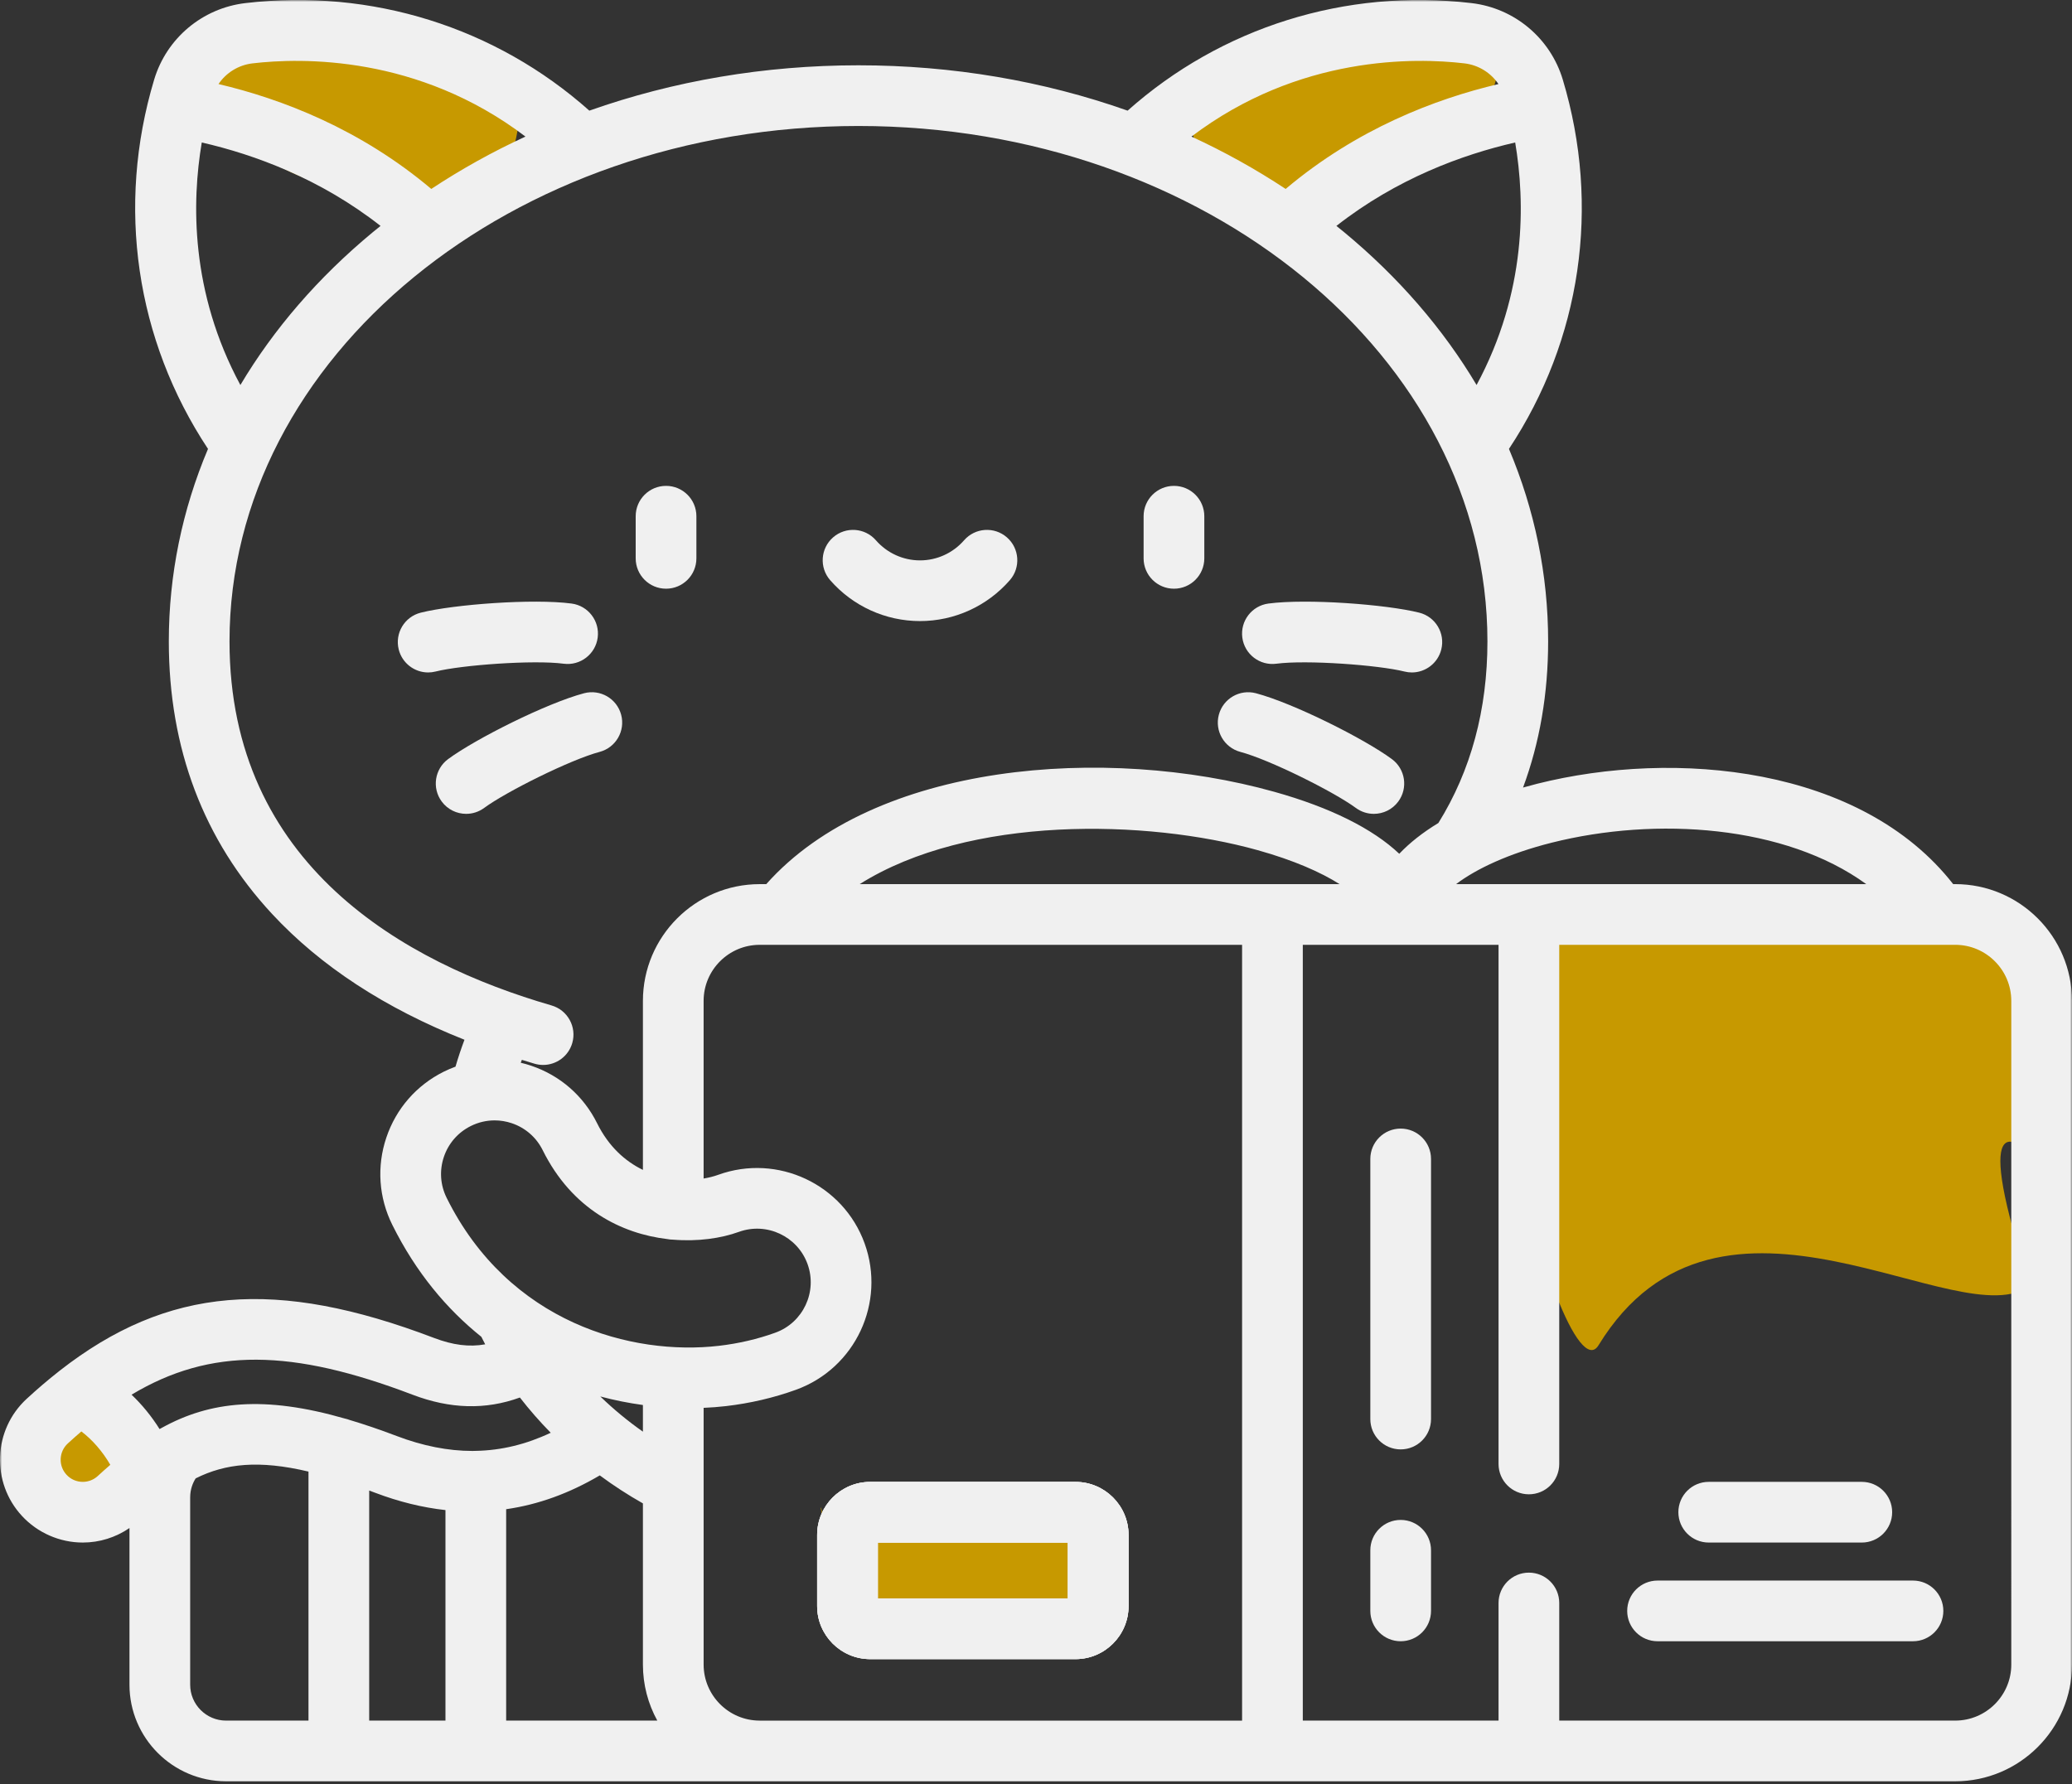 <svg width="512" height="441" viewBox="0 0 512 441" fill="none" xmlns="http://www.w3.org/2000/svg">
<rect x="0" y="0" width="512" height="441" fill="#333333" stroke="none"/>
<mask id="mask0_877_74" style="mask-type:luminance" maskUnits="userSpaceOnUse" x="0" y="0" width="512" height="441">
<path d="M512 0H0V441H512V0Z" fill="white"/>
</mask>
<g mask="url(#mask0_877_74)">
<path d="M251.684 397.132C242.267 398.854 209.663 409.841 204.036 378.356C200.576 357.361 203.732 402.793 222.5 369.5C239.287 366.734 257.958 391.114 271.5 376C277.272 369.558 277.609 412.262 251.684 397.132Z" fill="#C79900"/>
<path d="M103 46C91.786 48.03 58.59 49.289 52.5 15.5C48.786 -7.037 42.591 41.194 65.5 5C85.484 1.707 107.637 32.025 124 15.5C130.974 8.457 133.498 61.801 103 46Z" fill="#C79900"/>
<path d="M26.604 368.157C22.495 368.915 10.27 369.046 7.586 353.919C5.924 343.833 4.265 365.233 12.244 349.411C19.57 348.204 28.133 361.993 33.952 354.846C36.433 351.8 38.056 375.589 26.604 368.157Z" fill="#C79900"/>
<path d="M310.602 15.127C320.1 7.503 350.698 -10.526 374.067 18.671C389.325 38.322 369.987 -10.901 367.307 35.292C350.21 48.568 319.782 31.918 313 56C310.11 66.264 273.641 15.488 310.602 15.127Z" fill="#C79900"/>
<path d="M400.5 232.5C409.823 224.65 538.78 192.263 501.667 287.5C539.194 335.827 473.164 231.359 501.667 317.711C484.571 330.987 425 283.5 395 332.5C385.66 347.756 348 209.5 400.5 232.5Z" fill="#C79900"/>
<path d="M306.503 185.84C313.724 187.757 329.671 195.73 335.032 199.687C336.373 200.676 337.932 201.153 339.48 201.153C341.78 201.153 344.049 200.099 345.52 198.107C347.98 194.774 347.273 190.079 343.94 187.619C337.142 182.6 319.633 173.806 310.352 171.343C306.342 170.282 302.242 172.664 301.178 176.667C300.117 180.67 302.5 184.776 306.503 185.84Z" fill="#F0F0F0"/>
<path d="M290.09 145.505C294.233 145.505 297.59 142.147 297.59 138.005V127.588C297.59 123.445 294.233 120.088 290.09 120.088C285.947 120.088 282.59 123.445 282.59 127.588V138.005C282.59 142.147 285.948 145.505 290.09 145.505Z" fill="#F0F0F0"/>
<path d="M315.401 164.044C322.807 163.065 340.587 164.36 347.052 165.977C347.662 166.129 348.275 166.203 348.877 166.203C352.237 166.203 355.295 163.928 356.148 160.52C357.153 156.501 354.71 152.429 350.691 151.424C342.495 149.375 322.959 147.917 313.434 149.173C309.329 149.716 306.439 153.486 306.982 157.592C307.525 161.698 311.297 164.587 315.401 164.044Z" fill="#F0F0F0"/>
<path d="M422.233 381.257H460.062C464.204 381.257 467.562 377.9 467.562 373.757C467.562 369.615 464.204 366.257 460.062 366.257H422.233C418.091 366.257 414.733 369.615 414.733 373.757C414.733 377.899 418.09 381.257 422.233 381.257Z" fill="#F0F0F0"/>
<path d="M346.112 278.942C341.969 278.942 338.612 282.3 338.612 286.442V350.733C338.612 354.876 341.969 358.233 346.112 358.233C350.255 358.233 353.612 354.876 353.612 350.733V286.442C353.612 282.3 350.254 278.942 346.112 278.942Z" fill="#F0F0F0"/>
<path d="M472.707 390.652H409.587C405.444 390.652 402.087 394.009 402.087 398.152C402.087 402.295 405.444 405.652 409.587 405.652H472.707C476.85 405.652 480.207 402.295 480.207 398.152C480.208 394.01 476.851 390.652 472.707 390.652Z" fill="#F0F0F0"/>
<path d="M346.112 375.665C341.969 375.665 338.612 379.022 338.612 383.165V398.152C338.612 402.295 341.969 405.652 346.112 405.652C350.255 405.652 353.612 402.295 353.612 398.152V383.165C353.612 379.023 350.254 375.665 346.112 375.665Z" fill="#F0F0F0"/>
<path d="M483.14 218.52H482.638C459.945 189.464 414.015 185.123 379.799 193.724C378.627 194.019 377.483 194.33 376.353 194.651C380.47 183.542 382.552 171.457 382.552 158.516C382.552 142.045 379.231 126.016 372.868 110.951C390.707 84.006 395.58 50.998 386.173 19.682C383.097 9.443 374.248 2.018 363.63 0.766C332.457 -2.907 301.755 6.757 278.64 27.347C257.874 20.003 235.354 16.139 212.133 16.139C188.912 16.139 166.393 20.003 145.627 27.347C122.515 6.757 91.819 -2.909 60.637 0.765C50.017 2.016 41.167 9.441 38.093 19.682C28.686 50.997 33.559 84.004 51.398 110.95C45.036 126.015 41.715 142.044 41.715 158.515C41.715 184.978 50.297 207.642 67.225 225.88C79.214 238.797 95.172 249.212 114.774 256.986C113.951 259.176 113.209 261.394 112.557 263.634C111.584 263.991 110.623 264.398 109.682 264.866C102.923 268.22 97.875 274.005 95.468 281.156C93.06 288.306 93.581 295.966 96.936 302.725C102.782 314.505 110.414 323.575 118.94 330.403C119.257 331.024 119.563 331.651 119.894 332.265C115.93 332.981 111.884 332.449 107.272 330.693C68.274 315.836 41.419 317.94 14.749 338.782C14.661 338.85 14.574 338.919 14.489 338.991C11.855 341.061 9.223 343.307 6.58 345.745C-1.715 353.396 -2.238 366.37 5.412 374.665C9.274 378.853 14.759 381.256 20.46 381.256C24.615 381.256 28.61 379.986 31.993 377.671V416.39C31.993 429.555 42.704 440.265 55.869 440.265H483.14C499.052 440.265 511.999 427.319 511.999 411.406V247.379C511.998 231.467 499.052 218.52 483.14 218.52ZM24.163 364.809C23.15 365.743 21.835 366.257 20.459 366.257C18.912 366.257 17.484 365.632 16.438 364.497C15.448 363.424 14.935 362.029 14.995 360.57C15.054 359.111 15.677 357.762 16.751 356.772C17.874 355.736 18.99 354.754 20.103 353.797C22.817 355.838 25.348 358.756 27.256 362.045C26.229 362.935 25.2 363.852 24.163 364.809ZM383.456 208.272C409.222 201.793 441.133 203.947 461.157 218.52H377.803C377.801 218.52 377.799 218.52 377.796 218.52C377.794 218.52 377.791 218.52 377.789 218.52H359.799C364.821 214.729 372.793 210.953 383.456 208.272ZM364.868 95.159C356.634 81.324 345.645 68.565 332.117 57.365C331.493 56.849 330.858 56.345 330.227 55.838C345.153 44.151 361.33 38.216 374.408 35.216C376.885 49.834 377.261 72.172 364.868 95.159ZM361.873 15.663C365.342 16.072 368.38 17.979 370.273 20.775C354.679 24.447 335.288 31.85 317.692 46.698C310.326 41.829 302.546 37.506 294.421 33.757C320.982 13.59 349.845 14.247 361.873 15.663ZM62.392 15.663C74.417 14.246 103.285 13.59 129.843 33.756C121.718 37.505 113.938 41.827 106.573 46.697C88.977 31.851 69.587 24.448 53.993 20.774C55.885 17.978 58.922 16.072 62.392 15.663ZM49.859 35.215C62.937 38.216 79.115 44.152 94.039 55.838C93.407 56.345 92.772 56.849 92.149 57.366C78.622 68.565 67.633 81.324 59.398 95.16C47.005 72.172 47.381 49.834 49.859 35.215ZM56.714 158.517C56.714 88.282 126.434 31.139 212.132 31.139C297.83 31.139 367.551 88.281 367.551 158.517C367.551 175.406 363.467 190.496 355.432 203.41C351.596 205.739 348.349 208.29 345.763 211.02C339.206 204.814 328.723 199.57 314.832 195.687C273.257 184.068 216.138 188.365 189.344 218.523H187.727C171.815 218.523 158.868 231.468 158.868 247.381V289.15C154.498 287.034 150.41 283.398 147.542 277.616C144.187 270.857 138.402 265.808 131.251 263.401C130.4 263.115 129.542 262.873 128.679 262.669C128.768 262.429 128.864 262.193 128.955 261.954C130.006 262.277 131.049 262.605 132.118 262.915C132.814 263.116 133.517 263.213 134.209 263.213C137.462 263.213 140.458 261.08 141.409 257.798C142.561 253.819 140.27 249.66 136.292 248.507C99.988 237.984 56.714 213.834 56.714 158.517ZM55.868 425.266C50.974 425.266 46.992 421.285 46.992 416.391V370.115C46.992 368.105 47.635 366.53 48.354 365.395C55.69 361.718 63.96 360.813 76.228 363.716V425.266H55.868ZM110.075 425.266H91.229V368.402C91.718 368.584 92.197 368.757 92.697 368.948C98.546 371.176 104.365 372.601 110.075 373.234V425.266ZM117.575 358.594C117.508 358.594 117.443 358.602 117.376 358.604C117.156 358.608 116.938 358.617 116.718 358.617C110.747 358.617 104.462 357.376 98.037 354.929C93.904 353.354 90.036 352.043 86.376 350.954C86.014 350.817 85.641 350.7 85.255 350.621C65.256 344.866 51.912 346.318 39.995 352.895C39.803 352.99 39.615 353.095 39.43 353.206C37.456 350.059 35.107 347.179 32.508 344.71C52.064 332.972 72.211 333.39 101.932 344.712C111.25 348.261 119.988 348.497 128.468 345.413C130.824 348.452 133.372 351.357 136.086 354.122C130.019 356.99 123.927 358.462 117.661 358.598C117.632 358.598 117.603 358.594 117.575 358.594ZM125.075 425.265V373.016C132.981 371.883 140.633 369.122 148.209 364.659C151.6 367.168 155.157 369.485 158.867 371.581V411.407C158.867 416.427 160.158 421.15 162.421 425.265H125.075ZM148.336 345.151C151.869 346.096 155.394 346.789 158.867 347.262V353.852C155.111 351.213 151.59 348.301 148.336 345.151ZM110.369 296.059C108.797 292.889 108.553 289.297 109.681 285.944C110.81 282.59 113.177 279.877 116.348 278.303C118.205 277.381 120.208 276.915 122.223 276.915C123.646 276.915 125.075 277.147 126.462 277.614C129.816 278.743 132.529 281.111 134.102 284.28C141.362 298.914 153.643 304.927 164.899 306.25C165.357 306.341 165.83 306.39 166.315 306.393C172.461 306.907 178.218 306.05 182.574 304.473C189.446 301.984 197.057 305.554 199.544 312.417C202.03 319.286 198.466 326.897 191.598 329.384C187.207 330.973 182.516 332.066 177.655 332.631C156.229 335.124 125.748 327.045 110.369 296.059ZM187.727 425.266C180.085 425.266 173.869 419.049 173.869 411.408V347.965C175.753 347.882 177.601 347.742 179.39 347.534C185.401 346.834 191.226 345.474 196.704 343.49C211.349 338.189 218.95 321.961 213.648 307.312C208.349 292.674 192.119 285.074 177.47 290.369C176.396 290.758 175.179 291.07 173.866 291.287V247.381C173.866 239.74 180.083 233.524 187.724 233.524H306.924V425.267H187.727V425.266ZM314.427 218.52C314.423 218.52 314.42 218.521 314.416 218.521H212.435C239.506 201.47 283.432 202.483 310.793 210.131C319.732 212.63 326.422 215.606 331.017 218.52H314.437C314.434 218.521 314.431 218.52 314.427 218.52ZM496.998 411.406C496.998 419.048 490.781 425.264 483.14 425.264H385.297V396.193C385.297 392.051 381.94 388.693 377.797 388.693C373.654 388.693 370.297 392.051 370.297 396.193V425.264H321.928V233.521H346.071C346.098 233.521 346.125 233.521 346.152 233.521H370.296V361.833C370.296 365.976 373.653 369.333 377.796 369.333C381.939 369.333 385.296 365.976 385.296 361.833V233.521H478.831C478.836 233.521 478.842 233.522 478.847 233.522C478.851 233.522 478.856 233.521 478.86 233.521H483.139C490.781 233.521 496.997 239.738 496.997 247.379L496.998 411.406Z" fill="#F0F0F0"/>
<path d="M139.272 164.044C143.377 164.588 147.148 161.698 147.691 157.592C148.234 153.486 145.344 149.716 141.239 149.173C131.718 147.915 112.179 149.375 103.982 151.424C99.963 152.429 97.52 156.501 98.525 160.52C99.378 163.928 102.435 166.203 105.796 166.203C106.399 166.203 107.011 166.13 107.621 165.977C114.084 164.361 131.868 163.063 139.272 164.044Z" fill="#F0F0F0"/>
<path d="M164.582 145.505C168.725 145.505 172.082 142.147 172.082 138.005V127.588C172.082 123.445 168.725 120.088 164.582 120.088C160.439 120.088 157.082 123.445 157.082 127.588V138.005C157.082 142.147 160.44 145.505 164.582 145.505Z" fill="#F0F0F0"/>
<path d="M227.337 153.504C235.846 153.504 243.937 149.819 249.535 143.394C252.257 140.272 251.93 135.534 248.807 132.813C245.685 130.091 240.946 130.417 238.226 133.541C235.477 136.695 231.507 138.505 227.336 138.505C223.164 138.505 219.194 136.695 216.445 133.541C213.724 130.417 208.986 130.092 205.864 132.813C202.741 135.534 202.415 140.272 205.136 143.394C210.736 149.819 218.827 153.504 227.337 153.504Z" fill="#F0F0F0"/>
<path d="M265.764 366.269H215.029C207.8 366.269 201.919 372.149 201.919 379.379V396.957C201.919 404.186 207.8 410.067 215.029 410.067H265.764C272.992 410.067 278.873 404.186 278.873 396.957V379.379C278.874 372.15 272.993 366.269 265.764 366.269ZM263.874 395.068H216.919V381.269H263.874V395.068Z" fill="#F0F0F0"/>
<path d="M265.764 366.269H215.029C207.8 366.269 201.919 372.149 201.919 379.379V396.957C201.919 404.186 207.8 410.067 215.029 410.067H265.764C272.992 410.067 278.873 404.186 278.873 396.957V379.379C278.874 372.15 272.993 366.269 265.764 366.269ZM263.874 395.068H216.919V381.269H263.874V395.068Z" fill="#F0F0F0"/>
<path d="M265.764 366.269H215.029C207.8 366.269 201.919 372.149 201.919 379.379V396.957C201.919 404.186 207.8 410.067 215.029 410.067H265.764C272.992 410.067 278.873 404.186 278.873 396.957V379.379C278.874 372.15 272.993 366.269 265.764 366.269ZM263.874 395.068H216.919V381.269H263.874V395.068Z" fill="#F0F0F0"/>
<path d="M153.493 176.666C152.43 172.663 148.325 170.281 144.319 171.342C135.041 173.806 117.533 182.6 110.732 187.618C107.399 190.077 106.691 194.773 109.151 198.105C110.622 200.098 112.891 201.152 115.191 201.152C116.738 201.152 118.298 200.675 119.639 199.686C125.001 195.729 140.949 187.755 148.168 185.839C152.172 184.776 154.556 180.67 153.493 176.666Z" fill="#F0F0F0"/>
</g>
</svg>
